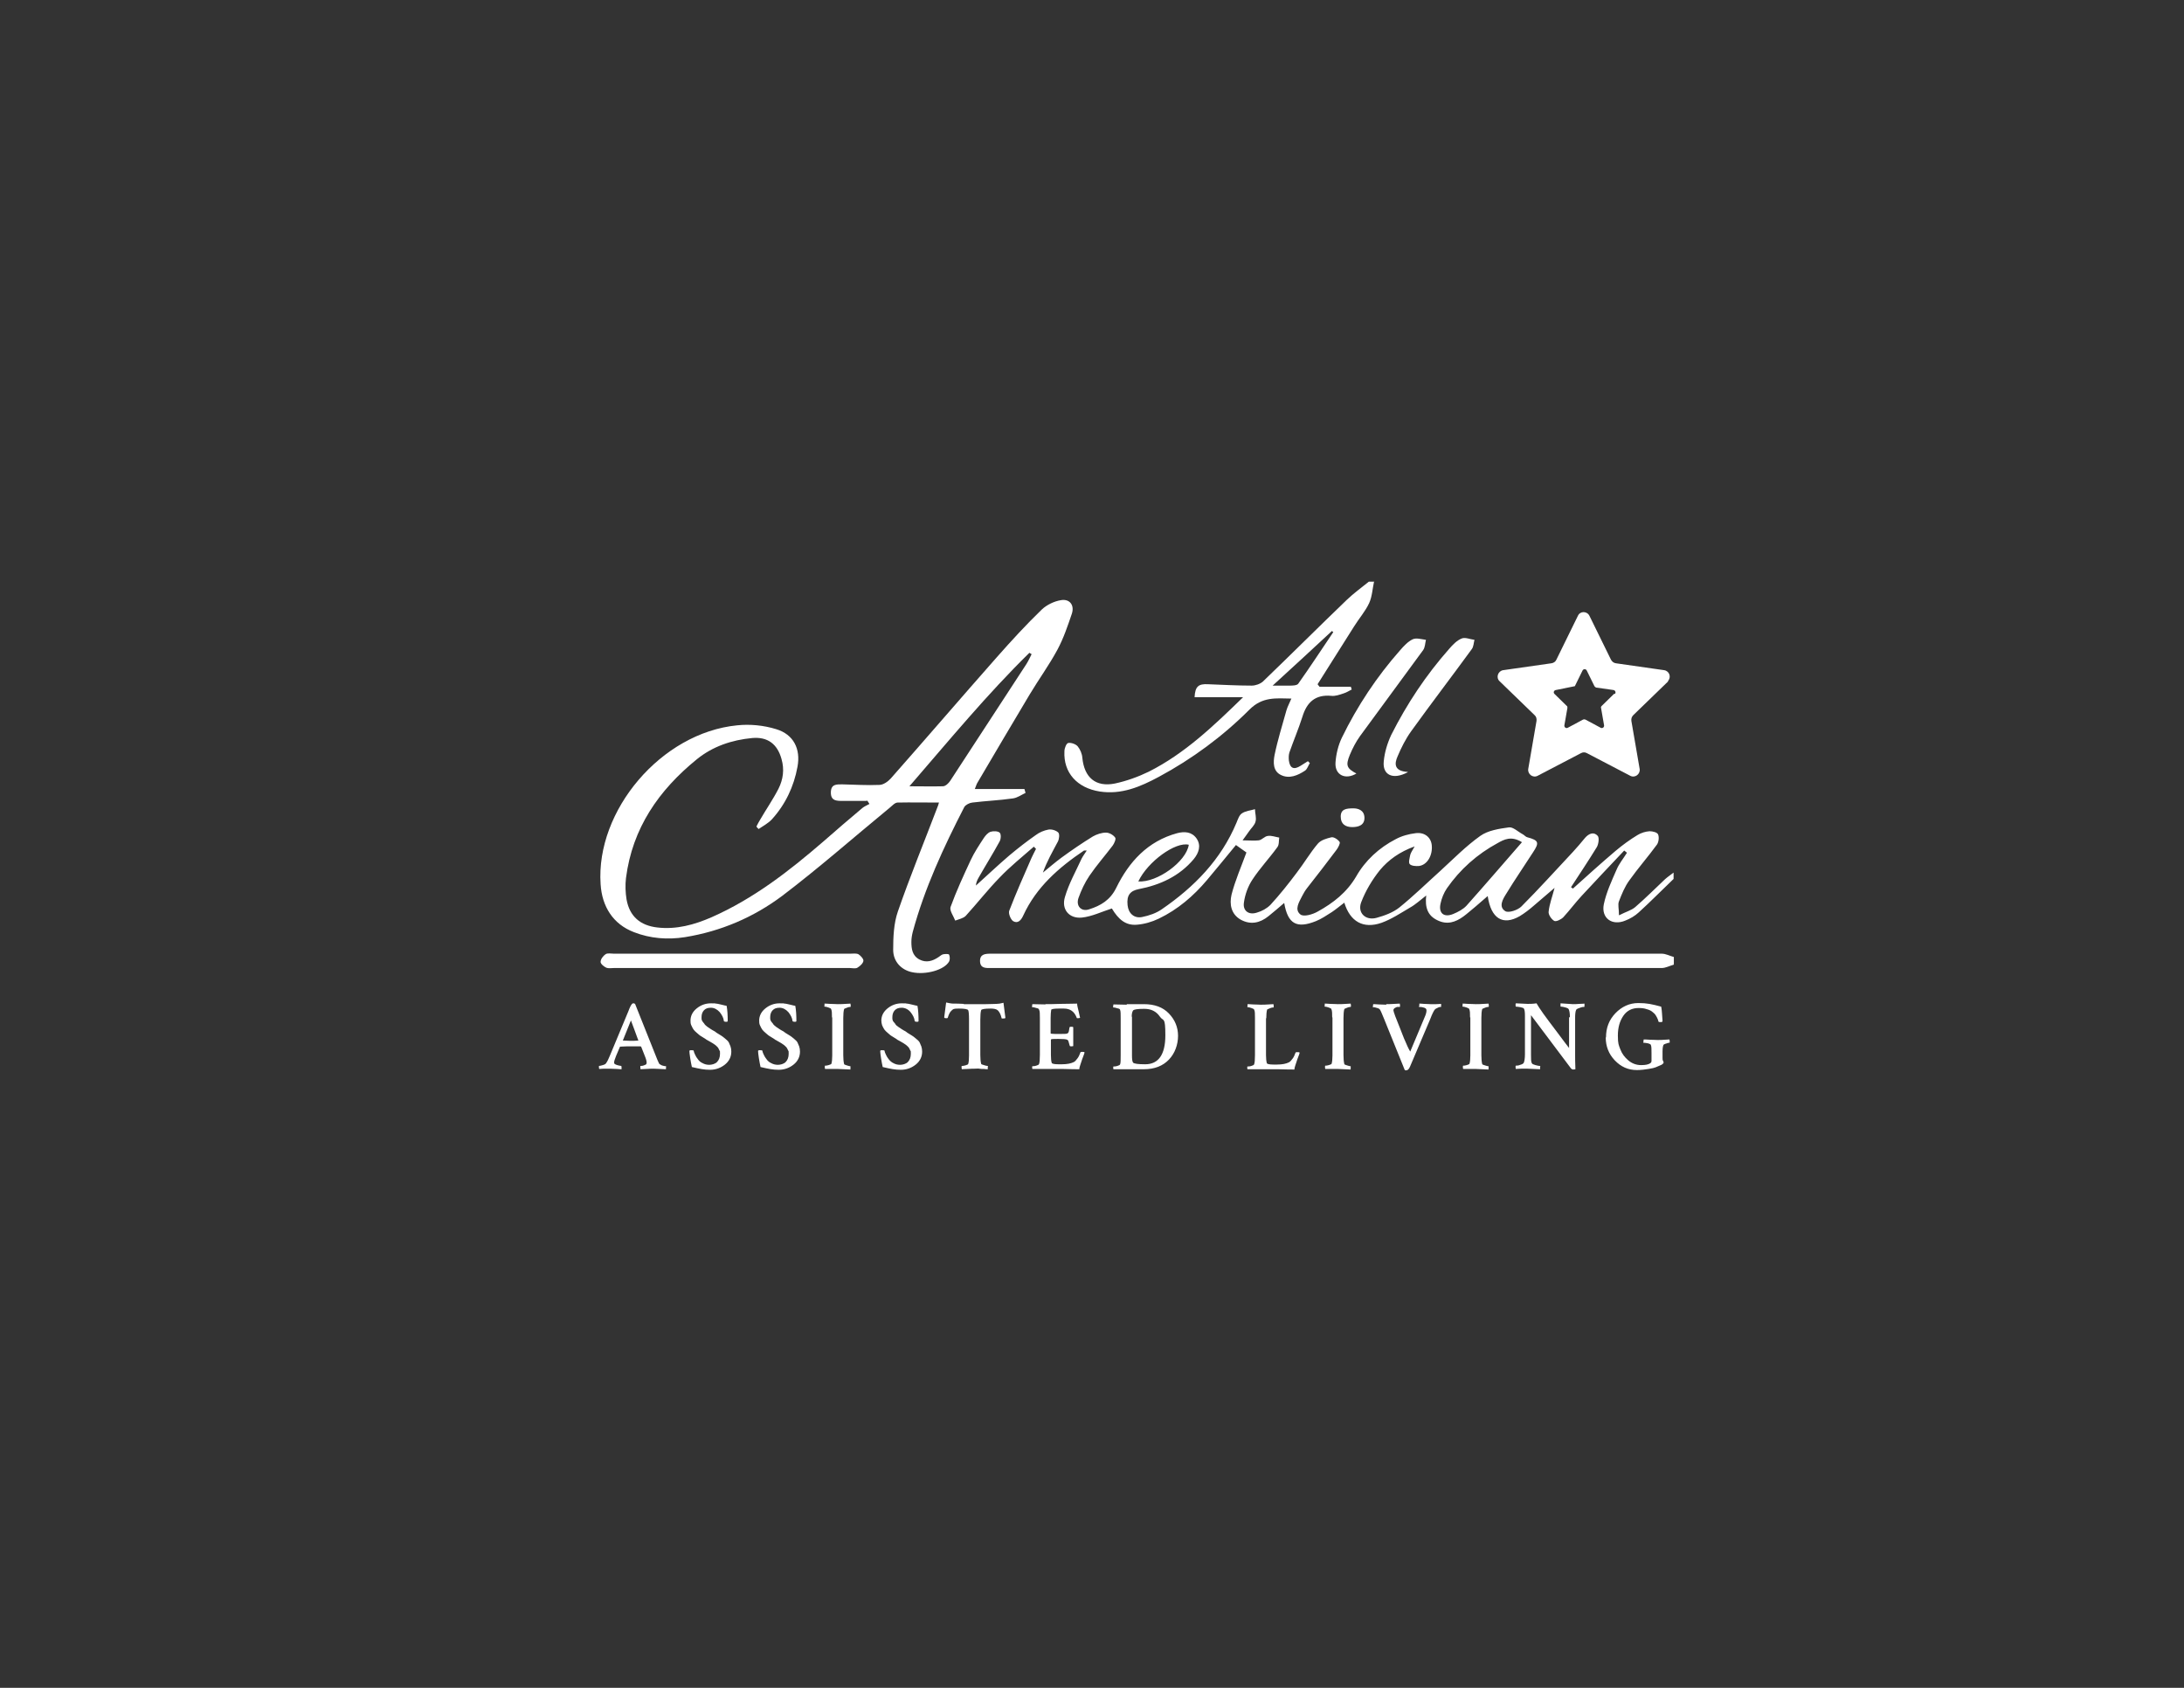 <?xml version="1.0" encoding="UTF-8"?>
<svg id="Layer_1" xmlns="http://www.w3.org/2000/svg" version="1.1" viewBox="0 0 792 612">
  <rect x="0" y="0" width="792" height="612" fill="#333333" stroke="none"/>
  <!-- Generator: Adobe Illustrator 29.8.2, SVG Export Plug-In . SVG Version: 2.1.1 Build 3)  -->
  <defs>
    <style>
      .st0 {
        fill: #fff;
      }
    </style>
  </defs>
  <g>
    <path class="st0" d="M606.9,318.7c-4.2,4-8.3,8.2-12.6,12.1-1.4,1.3-3.1,2.3-4.9,3-4.8,2-8.8-.9-7.8-5.9.9-4.3,2.8-8.4,4.6-12.5.9-2.2,2.5-4.1,3.8-6.2-.3-.3-.7-.5-1-.8-5.2,5.5-10.4,11-15.5,16.5-2.3,2.5-4.3,5.2-6.6,7.7-.8.8-2.6,1.7-3.3,1.3-1-.6-2.2-2.3-2-3.4.3-2.8,1.4-5.6,2.1-8.4.1-.5.3-1,.9-.9-2.8,2.4-5.6,4.8-8.4,7.2-1.6,1.4-3.3,2.7-5.1,3.8-6.1,3.5-10.4.9-11.6-7.3-1.6,1.4-3,2.6-4.4,3.8-1.5,1.2-2.9,2.5-4.4,3.6-2.9,2.1-5.9,3.1-9.4,1.4-3.6-1.7-4.6-4.7-4.1-9-2.2,1.7-3.9,3.3-5.9,4.4-3.4,2-6.7,4.2-10.3,5.5-6.6,2.3-11.4-.4-13.5-7.3-1.6,1.2-3,2.4-4.5,3.4-1.9,1.2-3.8,2.5-5.8,3.3-7,2.8-10.2,1-11.5-6.6-2,1.7-3.8,3.3-5.7,4.8-3.1,2.5-6.5,3.2-10,1.3-3.6-2-4.2-5.7-3.4-9.1,1.3-5.1,3.5-10.1,5.4-15.3-.8-.6-2.2-1.6-3.8-2.7-3.5,4.3-7,8.5-10.5,12.7-4.9,5.8-10.6,10.7-17.5,14-2.5,1.2-5.3,2-8,2.2-4,.3-6.6-1.9-9-5.9-3.7,1.2-7.2,2.9-10.8,3.3-4.7.5-7.6-3-6.2-7.5,1.4-4.8,3.9-9.2,6-13.8.5-1,1.2-1.9,1.9-3-.5,0-.8,0-1,0-9.2,6.2-17.3,13.3-22,23.5-.8,1.8-2,3.1-3.7,2.1-.9-.6-1.8-2.8-1.4-3.8,2.5-6.5,5.3-12.8,8.1-19.2.5-1.1,1.1-2.2,1.6-3.2-.3-.3-.5-.5-.8-.8-4.2,3.7-8.6,7.2-12.4,11.2-4.3,4.4-8.1,9.3-12.3,13.9-.9.9-2.5,1.2-3.8,1.7-.6-1.6-2.1-3.6-1.7-4.9,2.1-5.8,4.7-11.4,7.3-17,1.3-2.8,3.1-5.5,4.8-8.1.6-.9,1.5-1.9,2.4-2.2,1-.3,2.6-.3,3.3.3.6.5.5,2.3,0,3.2-2.4,4.4-5.1,8.7-7.6,13.1-.5.9-.9,1.7-1,2.9,4-3.6,8-7.4,12.1-10.9,3.1-2.6,6.3-5.1,9.6-7.4,1.3-1,3-1.7,4.6-2,1.2-.2,2.8.3,3.6,1.1.5.6.3,2.4-.2,3.3-1.9,3.6-4,7.2-5.4,11.2,2.2-1.8,4.4-3.7,6.7-5.4,3.7-2.7,7.5-5.3,11.4-7.7,1.4-.8,3.2-1.4,4.8-1.4,1.1,0,2.6.8,3.3,1.8.4.4-.3,2.1-.9,2.9-2.8,3.7-5.8,7.1-8.4,10.9-1.7,2.5-3,5.3-4,8.1-1,2.9,1,5.1,3.9,4.1,4.1-1.3,7.6-3.3,9.8-7.8,4.6-9.4,11.4-16.9,22.1-19.8,2.7-.7,5.3-.5,7,1.9,1.8,2.6.8,5.3-1,7.5-5.2,6.2-12.2,9.4-20,10.9-3,.6-4.4,2.2-4,5.8.3,3,2.4,4.9,5.3,4.3,2.5-.5,5.1-1.4,7.1-2.8,11.8-8.1,21.5-18,27.1-31.4.5-1.2,1-2.8,2-3.4,1.3-.9,3.1-1,4.7-1.5,0,1.5.6,3.1.2,4.5-.3,1.3-1.6,2.4-2.4,3.6-.6.8-1.1,1.6-2.3,3.2,2.5,0,4.2.2,5.9,0,1.2-.2,2.1-1.5,3.3-1.6,1.3-.2,2.8.4,4.1.6-.2,1.2,0,2.6-.7,3.5-2.9,4-6.3,7.6-9,11.7-1.6,2.4-2.7,5.4-3.1,8.3-.5,3,1.7,4.7,4.7,3.7,1.8-.5,3.6-1.5,4.9-2.8,3.4-3.7,6.5-7.6,9.5-11.6,2.7-3.5,4.9-7.3,7.7-10.6,1.1-1.3,3.2-1.9,4.9-2.3.9-.2,2.4.8,3,1.7.3.4-.5,2-1.1,2.8-3.5,4.7-7.1,9.3-10.7,13.9-.7.9-1.3,1.9-1.8,2.9-1.1,2.2-2.9,4.9-.6,6.7,1.2.9,4.4,0,6.3-1.1,5.6-3.1,10.5-6.9,13.9-12.7,3.3-5.8,8.3-10.4,14.3-13.5,2.2-1.2,4.8-1.9,7.3-2.2,3.2-.4,5.5,1.5,5.8,4.3.4,3.7-1.6,7.2-4.6,7.6-1.1.1-2.8,0-3.4-.7-.5-.6,0-2.2.2-3.3.2-.8.7-1.5,1.6-3.1-5.5,2-9.5,4.9-12.6,8.6-2.8,3.5-5.2,7.5-6.8,11.7-1.4,3.8,1.6,6.7,5.6,5.6,2.9-.8,5.9-1.9,8.2-3.7,5.2-4.2,10-8.9,15-13.4,4.7-4.3,9.2-8.9,14.4-12.6,2.8-2,6.8-2.6,10.4-3.1,1.5-.2,3.3,1.6,5,2.5.6.3,1.1,1,1.7,1.1,4.1,1.1,4.4,1.9,2,5.5-3.2,5-6.6,9.9-9.7,15-1.2,1.9-2.9,4.7-.3,6.3,1.2.7,4.5-.4,5.8-1.7,6.4-6.4,12.5-13.2,18.7-19.8,1.5-1.6,3-3.4,4.4-5.1,1.4-1.6,3.2-2.3,4.6-.7.6.7.3,2.9-.3,4-3,4.9-6.2,9.7-9.4,14.6.2.2.5.3.7.5,5.1-4.6,10.2-9.2,15.5-13.7,2.5-2.1,5.1-4,7.9-5.7,1.3-.8,2.9-1.3,4.4-1.4,1.1,0,2.8.4,3.1,1.2.4,1,.2,2.7-.4,3.6-3.2,4.4-6.9,8.6-10.1,13.1-1.6,2.2-2.7,4.9-3.7,7.5-.5,1.2,0,2.7,0,5.1,2.5-1.3,4.5-1.8,5.9-3,3.7-3.2,7.2-6.7,10.8-10.1,1-.9,2.1-1.6,3.1-2.4v2.7ZM551.8,305.3c-3.8-2.3-6.4-.9-8.7.4-7.4,4-13.6,9.5-18.4,16.4-1.1,1.6-1.9,3.6-2.3,5.5-.8,3.5,1.2,5.2,4.6,3.8,1.7-.7,3.6-1.7,4.8-3,6.7-7.5,13.2-15.1,20.1-23ZM412.8,319.6c6.8.5,17.4-7.2,18.3-13.3-4.8-1.2-14.9,6.1-18.3,13.3Z"/>
    <path class="st0" d="M606.9,349.8c-1.4.4-2.9,1.2-4.3,1.2-81.1,0-162.1,0-243.2,0-1.8,0-3.9.2-4-2.4-.1-2.7,1.9-2.8,4-2.8,81.1,0,162.1,0,243.2,0,1.5,0,2.9.8,4.4,1.2v2.7Z"/>
    <path class="st0" d="M498.3,210.8c-.6,2.7-.7,5.5-1.8,7.9-1.4,3-3.7,5.6-5.5,8.5-4.4,7-8.8,13.9-13.2,20.9.2.3.5.6.7.9h11.4c0,.3.2.7.3,1-1,.5-1.9,1.1-2.9,1.4-1.5.5-3.1,1.1-4.6.9-5.7-.5-8.8,2.3-10.4,7.6-1.4,4.4-3.2,8.6-4.7,12.9-.3.9-.3,2-.2,3,.4,2.8,1.8,3.4,4.2,1.9.9-.6,1.8-1.1,2.7-1.7.2.2.5.5.7.7-.6.9-.9,2.1-1.7,2.7-2.7,1.8-5.8,3.1-8.8,1.6-2.9-1.4-2.8-4.6-2.3-7.2,1.1-5.4,2.8-10.8,4.3-16.2.4-1.4,1.1-2.6,1.8-4.3-5.7-.1-10.5-.7-15.2,4-9.7,9.7-20.8,17.9-32.9,24.4-6.7,3.6-13.5,6.5-21.4,5.3-8.2-1.3-13.2-6.8-12.8-14.6,0-1.1.7-2.9,1.4-3,1-.2,2.7.4,3.4,1.2.9,1.1,1.6,2.7,1.7,4.2.7,7.1,4.8,10.7,11.8,9.3,4.2-.9,8.4-2.4,12.3-4.3,13.1-6.6,23.5-16.6,34.2-27h-17.6c.2-3.9,1.4-4.9,4.9-4.7,5.3.2,10.5.5,15.8.5,1.4,0,3.1-.6,4.1-1.5,10.2-9.8,20.2-19.8,30.4-29.6,2.5-2.4,5.3-4.4,8-6.6.7,0,1.3,0,2,0ZM461.5,248.6c2.7,0,4.3,0,6,0,1.1,0,2.8,0,3.3-.7,4.4-6.2,8.5-12.5,12.7-18.7-.2-.1-.3-.3-.5-.4-6.9,6.4-13.8,12.8-21.6,19.9Z"/>
    <path class="st0" d="M314.1,290.4c-2.9,0-5.7,0-8.6,0-2.1,0-4.2,0-4.2-3,0-3.1,2-3,4.1-3,4.5.1,9,.4,13.5.2,1.4,0,3.1-1.2,4.1-2.3,12.9-14.6,25.5-29.3,38.4-43.9,5.3-6,10.7-11.9,16.4-17.4,1.8-1.7,4.5-3,7-3.4,3.1-.5,4.9,1.8,3.9,4.9-1.5,4.4-3,8.9-5.2,13-3,5.6-6.8,10.8-10.1,16.3-6.4,10.7-12.7,21.4-19,32.1-.3.5-.4,1-.9,2.2h18l.4,1.4c-1.5.7-3,1.8-4.6,2-4.9.7-9.8.9-14.7,1.5-1,.1-2.4.8-2.9,1.6-7.5,14.6-14.4,29.4-18.7,45.3-.3,1.2-.5,2.4-.5,3.6,0,2.5.3,5,2.9,6.4,2.5,1.3,4.8.6,7-.9.6-.4,1.1-.9,1.7-1,.7-.1,2-.2,2.1.2.3.7.3,1.8,0,2.4-1.7,3.1-8.5,5-13.5,3.9-3.8-.8-6.8-3.8-6.8-8.1,0-4.6.2-9.6,1.7-13.9,4.4-12.7,9.5-25.1,14.3-37.7.2-.5.4-1,.6-1.8-5.2,0-10.1-.1-15,0-1,0-2,1.2-3,2-12.9,10.6-25.5,21.7-38.8,31.8-10.4,7.8-22.3,12.9-35.3,15-6.3,1-12.6.5-18.5-1.8-7.6-2.9-11.6-9.3-12.1-17.4-1.8-26.7,22-54.9,49.5-57.6,4.7-.5,9.7,0,14.2,1.4,6.3,1.9,8.9,7.2,7.7,13.6-1.3,7.2-4.4,13.7-9.3,19.1-1.3,1.4-3.2,2.4-4.8,3.5-.3-.3-.6-.6-.8-.9.4-.8.8-1.6,1.3-2.4,2.2-3.8,4.7-7.4,6.7-11.3,1.7-3.4,2.2-7,1.1-10.8-1.5-5.4-5-8.1-10.6-7.6-7.4.7-14.3,3-20.1,7.7-13.8,11.2-23.4,25-25.7,43.1-.3,2.5-.2,5.2.2,7.7,1.1,6.2,5,9.5,11.2,10.2,6.9.8,13.4-1,19.6-3.7,15.2-6.7,28.1-16.7,40.6-27.5,4.7-4.1,9.3-8.1,14.1-12.1.7-.6,1.7-1,2.6-1.5-.3-.4-.5-.8-.8-1.2ZM329.7,285.1c4.8,0,8.5.1,12.2,0,1,0,2.1-1.1,2.7-2,9.2-14.1,18.4-28.2,27.6-42.3.7-1.1,1.3-2.4,1.9-3.6l-.8-.5c-15.3,15-28.9,31.5-43.6,48.5Z"/>
    <path class="st0" d="M265.5,345.8c14.3,0,28.5,0,42.8,0,1,0,2.2-.2,3,.2.8.5,1.9,1.7,1.8,2.4-.1.9-1.2,1.9-2.2,2.5-.7.4-1.8.1-2.7.1-28.5,0-57.1,0-85.6,0-.9,0-1.9.2-2.7-.1-.9-.4-2.1-1.4-2.1-2.1,0-1,.9-2.2,1.8-2.8.7-.5,2-.2,3-.2,14.3,0,28.5,0,42.8,0Z"/>
    <path class="st0" d="M492,280.4c-4,2.5-8,.7-7.7-3.9.2-3,1-6.3,2.3-9,5.6-11.5,12.7-22.2,21.2-31.8,1.3-1.5,2.8-3.1,4.5-3.9,1.3-.6,3.2,0,4.8.2-.3,1.2-.3,2.7-1,3.7-7.6,10.4-15.3,20.8-22.9,31.2-1.5,2.1-2.7,4.4-3.7,6.8-1.6,3.9-1.1,4.9,2.4,6.8Z"/>
    <path class="st0" d="M510.5,280c-5.4,2.9-9.2,1-8.7-3.9.3-3.3,1.3-6.6,2.7-9.6,5.7-11.3,12.6-21.7,21-31.2,1.3-1.5,2.8-3.1,4.6-3.8,1.2-.5,3,.3,4.6.5-.3,1.1-.3,2.5-1,3.4-7.3,10-14.8,19.8-22,29.8-2,2.8-3.6,6-4.9,9.1-1.1,2.5-1.4,5.3,3.7,5.6Z"/>
    <path class="st0" d="M490.8,293.1c1.6,0,3.9.6,4,3.3.1,2.7-2,3.5-4.4,3.5-2.5,0-4.2-1.1-4.2-3.8,0-2.7,1.9-3,4.6-3Z"/>
    <g>
      <path class="st0" d="M230.3,364l7.5,18.8c.4,1,.7,1.8,1.1,2.6.1.4.5.6,1.1.9.6.2,1.1.3,1.4.3s.1.2.1.6,0,.5,0,.5c-2.9-.1-4.4-.2-4.5-.2s-1.7,0-4.7.2c0,0-.1-.3-.1-.7s0-.5.1-.5c.3,0,.7,0,1.2-.2s.8-.3.9-.5c0-.1.1-.3.1-.5,0-.5-.2-1.3-.7-2.5l-1.3-3.3c0,0-.2-.1-.3-.1-.8,0-1.8,0-3.1,0s-2.7,0-4.1.1c-.1,0-.2,0-.2.1l-1.4,3.3c-.5,1.2-.7,2-.7,2.3s.1.6.4.7c.2.1.6.3,1.1.4.5.1.9.2,1.1.2,0,0,.1.2.1.5s0,.5,0,.7c-.1,0-.7,0-1.7-.1-1,0-1.8-.1-2.4-.1s-1.4,0-2.2,0-1.4.1-1.8.1c0,0-.1-.3-.1-.5,0-.4,0-.6,0-.6.3,0,.7-.1,1.4-.3s1-.4,1.2-.7c.5-.7.9-1.6,1.4-2.8l6.7-16.1c.5-1.4,1-2.3,1.3-2.6.2-.2.4-.2.6-.2s.3,0,.4.2ZM226,377.3c.8,0,1.7.1,2.6.1s1.8,0,2.9-.1h0c0-.1-2.7-7.3-2.7-7.3l-2.9,7.2c0,0,0,.1,0,.1Z"/>
      <path class="st0" d="M250.4,370.1c0-1.8.8-3.3,2.3-4.5,1.5-1.2,3.2-1.8,5.1-1.8s1.3,0,1.8.1c.5,0,1.2.2,2.1.4.9.2,1.5.4,1.8.4.3,1.6.4,3.5.4,5.5,0,.2-.2.3-.4.3-.6,0-1-.1-1-.3-.1-1.1-.7-2.2-1.5-3.2-.9-1-2-1.6-3.2-1.6s-1.9.3-2.5.9c-.6.6-.9,1.5-.9,2.5s0,.7.1,1c0,.3.3.6.5.9.3.3.5.6.6.8.2.2.5.5.9.8.4.3.7.5.9.6.2.1.5.4,1.1.7.6.3.9.5,1,.6.1.1.5.4,1.2.8s1.1.7,1.4.9c.3.2.6.5,1.1.9.5.4.9.8,1.1,1.2.2.4.4.9.6,1.4.2.6.3,1.2.3,1.9,0,1.9-.8,3.5-2.3,4.7-1.5,1.2-3.3,1.9-5.4,1.9s-3.6-.3-6.6-1c-.2-.9-.4-1.9-.6-3.2-.2-1.3-.3-2.2-.3-2.6,0-.2.2-.3.6-.3.6,0,1,0,1,.3,0,.4.3.9.5,1.4s.6,1.1,1,1.6c.4.6,1,1.1,1.7,1.4.7.4,1.5.6,2.4.6s2.1-.3,2.8-1c.7-.7,1.1-1.7,1.1-3s0-.8-.2-1.2c-.2-.4-.3-.7-.5-1-.2-.3-.5-.5-.9-.9-.4-.3-.7-.5-1-.7-.3-.2-.7-.4-1.2-.7-.5-.3-.9-.5-1.1-.6,0,0-.2-.2-.4-.3-.7-.4-1.2-.8-1.6-1-.4-.2-.8-.6-1.4-1.1s-1-.9-1.3-1.3c-.3-.4-.5-.9-.8-1.5s-.3-1.2-.3-1.9Z"/>
      <path class="st0" d="M275.3,370.1c0-1.8.8-3.3,2.3-4.5,1.5-1.2,3.2-1.8,5.1-1.8s1.3,0,1.8.1c.5,0,1.2.2,2.1.4.9.2,1.5.4,1.8.4.3,1.6.4,3.5.4,5.5,0,.2-.2.3-.4.3-.6,0-1-.1-1-.3-.1-1.1-.7-2.2-1.5-3.2-.9-1-2-1.6-3.2-1.6s-1.9.3-2.5.9c-.6.6-.9,1.5-.9,2.5s0,.7.1,1c0,.3.3.6.5.9.3.3.5.6.6.8.2.2.5.5.9.8.4.3.7.5.9.6.2.1.5.4,1.1.7.6.3.9.5,1,.6.1.1.5.4,1.2.8s1.1.7,1.4.9c.3.2.6.5,1.1.9.5.4.9.8,1.1,1.2.2.4.4.9.6,1.4.2.6.3,1.2.3,1.9,0,1.9-.8,3.5-2.3,4.7-1.5,1.2-3.3,1.9-5.4,1.9s-3.6-.3-6.6-1c-.2-.9-.4-1.9-.6-3.2-.2-1.3-.3-2.2-.3-2.6,0-.2.2-.3.6-.3.6,0,1,0,1,.3,0,.4.3.9.5,1.4s.6,1.1,1,1.6c.4.6,1,1.1,1.7,1.4.7.4,1.5.6,2.4.6s2.1-.3,2.8-1c.7-.7,1.1-1.7,1.1-3s0-.8-.2-1.2c-.2-.4-.3-.7-.5-1-.2-.3-.5-.5-.9-.9-.4-.3-.7-.5-1-.7-.3-.2-.7-.4-1.2-.7-.5-.3-.9-.5-1.1-.6,0,0-.2-.2-.4-.3-.7-.4-1.2-.8-1.6-1-.4-.2-.8-.6-1.4-1.1s-1-.9-1.3-1.3c-.3-.4-.5-.9-.8-1.5s-.3-1.2-.3-1.9Z"/>
      <path class="st0" d="M301.7,368.9c0-1.4,0-2.4-.3-3,0-.2-.4-.4-1-.6-.6-.2-1-.3-1.3-.3s-.1-.2-.1-.5,0-.6,0-.6c.1,0,.8,0,2,.1,1.2,0,2.1.1,2.8.1s1.7,0,4.6-.2c0,.2.1.4.1.6,0,.4,0,.6-.1.6-.2,0-.6,0-1.3.3-.6.2-1,.4-1,.5-.2.7-.3,1.8-.3,3.2v13.5c0,1.3.1,2.4.3,3.2,0,.2.4.3,1,.5.6.2,1,.3,1.2.3s.1.2.1.7,0,.4,0,.5c-2.9-.1-4.4-.2-4.5-.2-.5,0-1,0-1.5,0-.5,0-1.1,0-1.7,0s-1.1,0-1.5,0c0,0-.1-.3-.1-.5,0-.5,0-.7.1-.7.3,0,.7,0,1.3-.2.6-.2.9-.3,1-.5.2-.7.3-1.7.3-3v-13.8Z"/>
      <path class="st0" d="M319.6,370.1c0-1.8.8-3.3,2.3-4.5,1.5-1.2,3.2-1.8,5.1-1.8s1.3,0,1.8.1c.5,0,1.2.2,2.1.4.9.2,1.5.4,1.8.4.3,1.6.4,3.5.4,5.5,0,.2-.2.3-.4.3-.6,0-1-.1-1-.3-.1-1.1-.7-2.2-1.5-3.2s-2-1.6-3.2-1.6-1.9.3-2.5.9c-.6.6-.9,1.5-.9,2.5s0,.7.1,1c0,.3.2.6.5.9.3.3.5.6.6.8s.5.5.9.8.7.5.9.6c.2.1.5.4,1.1.7.6.3.9.5,1,.6.1.1.5.4,1.2.8s1.1.7,1.4.9c.3.2.6.5,1.1.9s.9.8,1.1,1.2c.2.4.4.9.6,1.4.2.6.3,1.2.3,1.9,0,1.9-.8,3.5-2.3,4.7-1.5,1.2-3.3,1.9-5.4,1.9s-3.6-.3-6.6-1c-.2-.9-.4-1.9-.6-3.2-.2-1.3-.3-2.2-.3-2.6,0-.2.2-.3.6-.3.6,0,1,0,1,.3,0,.4.3.9.5,1.4s.6,1.1,1,1.6,1,1.1,1.7,1.4c.7.4,1.5.6,2.4.6s2.1-.3,2.8-1c.7-.7,1.1-1.7,1.1-3s0-.8-.2-1.2c-.2-.4-.3-.7-.5-1-.2-.3-.5-.5-.9-.9-.4-.3-.7-.5-1-.7s-.7-.4-1.2-.7c-.5-.3-.9-.5-1.1-.6,0,0-.2-.2-.4-.3-.7-.4-1.2-.8-1.6-1-.4-.2-.8-.6-1.4-1.1-.6-.5-1-.9-1.3-1.3-.3-.4-.5-.9-.8-1.5-.2-.6-.3-1.2-.3-1.9Z"/>
      <path class="st0" d="M349.5,364.1c1.6,0,2.9,0,4,0s2.4,0,4,0c1.6,0,2.9-.1,3.9-.1.6,0,1.4-.1,2.5-.4l.7,5.5c-.2.2-.5.2-1,.2s-.3,0-.4-.2c-.3-1.3-.8-2.2-1.3-2.7s-1.4-.7-2.6-.7c-2.2,0-3.4.2-3.5.6-.2.7-.3,1.8-.3,3.4v12.9c0,1.3.1,2.3.3,3.1,0,.2.3.3,1,.5.6.2,1,.3,1.3.3s.1.2.1.6,0,.4,0,.6c-.3,0-.8,0-1.4-.1-.6,0-1.2,0-1.7-.1s-1,0-1.5,0-1.5,0-2.7.1c-1.1,0-1.8.1-2.1.1,0,0-.1-.3-.1-.6,0-.4,0-.6.1-.6.3,0,.7,0,1.3-.2.6-.2.9-.3,1-.5.2-.6.3-1.6.3-3v-13c0-2-.1-3.1-.3-3.5-.2-.4-1.3-.6-3.4-.6s-2,.2-2.6.7-1,1.3-1.4,2.6c0,.1-.1.2-.4.2-.5,0-.8,0-.9-.3l.7-5.4c1,.2,1.9.4,2.5.4,1,0,2.3,0,3.9.1Z"/>
      <path class="st0" d="M379,364.1c1.1,0,2.9,0,5.6-.1,2.6,0,4.7-.1,6-.1,0,.7.3,1.7.6,3,.3,1.3.4,2,.5,2.1-.1.1-.4.2-.8.2s-.4,0-.5-.3c-.8-2.1-2.3-3.2-4.6-3.2h-1.9c-1.8,0-2.7.2-2.7.5-.1.7-.2,1.6-.2,2.9v5.6c0,.1.5.2,1.6.2h2c1.4,0,2.2,0,2.5-.2.3-.1.5-.5.6-1.3s.1-.7.2-.9c0-.2.2-.2.6-.2s.6,0,.7.2v6.8c0,0-.3.1-.7.1s-.5,0-.6-.3c-.2-.6-.3-1.1-.4-1.4s-.2-.5-.2-.5c0,0-.1,0-.3-.2-.3-.2-1.4-.3-3.3-.3s-2.6,0-2.6.3v5.5c0,1.3.1,2.3.3,2.9.1.3.9.5,2.4.5h1.3c1.9,0,3.3-.3,4.3-.8.4-.2.8-.6,1.3-1.3.5-.6.8-1.4,1.1-2.2,0-.1.2-.2.5-.2.5,0,.9,0,1,.2,0,.2-.2.7-.5,1.5-.3.8-.5,1.3-.6,1.7s-.3.9-.5,1.5c-.2.6-.3,1-.3,1.4-1,0-2.9,0-5.9-.1-3,0-5.1,0-6.3,0h-4.8c0,0-.1-.1-.1-.4s0-.6.1-.6c.3,0,.8,0,1.4-.2s.9-.3,1-.6c.2-.5.3-1.6.3-3.3v-13.5c0-1.4,0-2.4-.3-2.9,0-.3-.4-.5-1-.6-.6-.2-1.1-.3-1.4-.3s-.1-.2-.1-.5,0-.5.1-.6c1.6,0,3.2.1,4.8.1Z"/>
      <path class="st0" d="M408.6,364.1h6.2c3.9,0,6.9,1.1,9.1,3.4,2.2,2.3,3.3,5,3.3,8.1s-1.1,6.3-3.3,8.6c-2.2,2.3-5.2,3.5-9.1,3.5s-1.5,0-3,0-2.5,0-3.2,0h-4.8c0,0-.1-.1-.1-.4s0-.6.1-.6c.3,0,.8,0,1.4-.2.6-.2.9-.3,1-.6.2-.5.2-1.6.2-3.3v-13.5c0-1.4,0-2.4-.2-2.9,0-.3-.4-.5-1-.6-.6-.2-1.1-.3-1.4-.3s-.1-.2-.1-.5,0-.5.1-.6c1.6,0,3.2.1,4.8.1ZM410.5,368.7v14c0,1.3.1,2.2.4,2.6.4.4,1.8.6,4.4.6,4.8,0,7.3-3.5,7.3-10.5s-.7-4.9-2-6.8c-1.3-1.9-3.2-2.8-5.6-2.8h-.2c-2.3,0-3.6.2-3.9.6-.3.4-.5,1.2-.5,2.2Z"/>
      <path class="st0" d="M459.1,369.1v13.5c0,1.2.1,2.1.3,2.9.1.3.9.5,2.4.5h1.3c1.9,0,3.3-.3,4.3-.8.4-.2.8-.6,1.3-1.3.5-.6.8-1.4,1.1-2.2,0-.1.2-.2.5-.2.5,0,.9,0,1,.2,0,.2-.2.7-.5,1.5-.3.8-.5,1.3-.6,1.7s-.3.9-.5,1.5c-.2.6-.3,1-.3,1.4-1,0-2.9,0-5.9-.1-3,0-5.1,0-6.3,0h-4.8c0,0-.1-.1-.1-.4s0-.6.1-.6c.3,0,.8,0,1.4-.2s.9-.3,1-.6c.2-.5.3-1.6.3-3.3v-13.5c0-1.5,0-2.5-.3-3,0-.2-.4-.4-1-.6-.6-.2-1-.3-1.3-.3s-.1-.2-.1-.5,0-.6,0-.6c.1,0,.8,0,2,.1,1.2,0,2.1.1,2.8.1s1.7,0,4.6-.2c0,.2.1.4.1.6,0,.4,0,.6-.1.6-.2,0-.6,0-1.3.3s-1,.4-1,.5c-.2.7-.3,1.8-.3,3.2Z"/>
      <path class="st0" d="M483.1,368.9c0-1.4,0-2.4-.3-3,0-.2-.4-.4-1-.6-.6-.2-1-.3-1.3-.3s-.1-.2-.1-.5,0-.6,0-.6c.1,0,.8,0,2,.1,1.2,0,2.1.1,2.8.1s1.7,0,4.6-.2c0,.2.1.4.1.6,0,.4,0,.6-.1.6-.2,0-.6,0-1.3.3s-1,.4-1,.5c-.2.7-.3,1.8-.3,3.2v13.5c0,1.3.1,2.4.3,3.2,0,.2.4.3,1,.5.6.2,1,.3,1.2.3s.1.2.1.7,0,.4,0,.5c-2.9-.1-4.4-.2-4.5-.2-.5,0-1,0-1.5,0s-1.1,0-1.7,0c-.6,0-1.1,0-1.5,0,0,0-.1-.3-.1-.5,0-.5,0-.7.1-.7.3,0,.7,0,1.3-.2.6-.2.9-.3,1-.5.2-.7.3-1.7.3-3v-13.8Z"/>
      <path class="st0" d="M502.7,364.1c.3,0,2,0,4.9-.2,0,0,.1.3.1.7s0,.5-.1.5c-.2,0-.4,0-.8,0-.3,0-.6.2-1,.4-.3.2-.5.5-.5.8,0,.5.9,2.9,2.7,7.3.3.8.5,1.3.7,1.8.3.7.6,1.6,1.1,2.6.4,1,.8,1.8,1.1,2.4.3.6.5.9.5.9l5.2-12.4c.5-1.1.7-1.9.7-2.5s-.3-.8-.8-1c-.6-.2-1.1-.3-1.7-.3s-.1-.2-.1-.5c0-.3,0-.6,0-.7.2,0,.8,0,1.7.1.9,0,1.7.1,2.3.1s1.3,0,2.1,0c.8,0,1.4-.1,1.8-.1,0,.1,0,.3,0,.5,0,.4,0,.6,0,.6-.3,0-.7,0-1.2.3-.5.2-.9.4-1.2.8-.4.6-.9,1.6-1.5,3.2l-7.4,17.4c-.4.9-.8,1.3-1.4,1.3s-.4-.1-.6-.4l-7.4-18.3c-.6-1.4-1-2.5-1.4-3.2-.2-.3-.5-.6-1.1-.7-.6-.2-1-.3-1.4-.3s-.1-.2-.1-.5,0-.5.1-.6c.2,0,.8,0,2,.1,1.1,0,2,.1,2.7.1Z"/>
      <path class="st0" d="M533.1,368.9c0-1.4,0-2.4-.3-3,0-.2-.4-.4-1-.6-.6-.2-1-.3-1.3-.3s-.1-.2-.1-.5,0-.6,0-.6c.1,0,.8,0,2,.1,1.2,0,2.1.1,2.8.1s1.7,0,4.6-.2c0,.2.1.4.1.6,0,.4,0,.6-.1.6-.2,0-.6,0-1.3.3s-1,.4-1,.5c-.2.7-.3,1.8-.3,3.2v13.5c0,1.3.1,2.4.3,3.2,0,.2.4.3,1,.5.6.2,1,.3,1.2.3s.1.2.1.7,0,.4,0,.5c-2.9-.1-4.4-.2-4.5-.2-.5,0-1,0-1.5,0s-1.1,0-1.7,0c-.6,0-1.1,0-1.5,0,0,0-.1-.3-.1-.5,0-.5,0-.7.1-.7.3,0,.7,0,1.3-.2.6-.2.9-.3,1-.5.2-.7.3-1.7.3-3v-13.8Z"/>
      <path class="st0" d="M569.3,368.9c0-1.3-.1-2.2-.4-2.9-.1-.3-.5-.5-1.2-.7-.7-.2-1.2-.3-1.6-.3s-.1-.2-.2-.5c0-.3,0-.6,0-.7,2.6.2,4.1.3,4.5.3s1.4,0,2.4-.1c1,0,1.6-.1,1.8-.1,0,0,0,.3,0,.6s0,.6-.1.6c-.3,0-.8,0-1.5.3-.7.2-1.1.4-1.4.7-.3.6-.4,1.6-.4,3v13.6c0,.9,0,2.5.1,5,0,0-.4.1-.8.1s-.8-.3-1.1-.8l-14.2-18.9v14.5c0,1.4,0,2.4.3,2.9.1.3.6.5,1.3.7s1.3.3,1.6.3.1.2.1.5c0,.3,0,.6,0,.7-2.9-.1-4.4-.2-4.5-.2-.6,0-1.4,0-2.4,0-.9,0-1.6.1-1.9.1,0,0-.1-.3-.1-.6s0-.6.1-.6c.4,0,.9,0,1.6-.3.7-.2,1.1-.4,1.3-.8.2-.5.4-1.5.4-3v-14c0-1.3-.1-2.2-.4-2.6,0-.2-.5-.3-1.2-.5-.7-.1-1.3-.2-1.6-.2s-.1-.2-.2-.5c0-.4,0-.6.1-.7,2.5.1,3.9.2,4.3.2.8,0,1.9,0,3.2-.2.5.9,1.3,2.1,2.5,3.8,1.2,1.7,2.9,3.9,5,6.7,2.1,2.8,3.5,4.7,4.3,5.7,0-.3,0-.8,0-1.5v-9.7Z"/>
      <path class="st0" d="M582.4,376.1c0-3.4,1.1-6.3,3.4-8.7s5.1-3.7,8.3-3.7,4.9.4,8.3,1.3c0,0,.2.8.3,2.4.1,1.6.2,2.5.2,2.8s-.2.4-.7.4-.6,0-.8-.2c0-.3-.2-.7-.3-1-.1-.3-.4-.8-.7-1.3-.3-.5-.8-.9-1.3-1.3s-1.2-.7-2-.9c-.8-.3-1.8-.4-2.9-.4-2.3,0-4.2.9-5.5,2.8-1.3,1.9-2,4.2-2,7.2s.3,3.4.9,5c.6,1.6,1.6,2.9,2.9,4,1.3,1.1,2.9,1.7,4.6,1.7s2.6-.2,3.4-.7c.2-.2.4-.4.4-.8v-2.6s0-.2,0-.2c0-1.4,0-2.4-.2-2.9,0-.3-.4-.5-1.1-.7-.6-.1-1.1-.2-1.5-.2s-.1-.2-.1-.5,0-.6.1-.7c.3,0,1,0,2.2.1,1.2,0,2.1.1,2.8.1s1.5,0,4.3-.2c0,.2.1.4.1.6,0,.4,0,.6-.1.6-.1,0-.5,0-.9.2-.5.1-.8.3-1.1.4-.3.2-.5,1.1-.5,2.6s0,1,0,1.5c0,.5,0,.8,0,.8,0,.4,0,.8.2,1.1.1.3.2.5.2.5,0,.3-.3.6-.8.9-1,.4-1.7.7-2.1.9-.5.2-1.3.4-2.6.6-1.3.2-2.7.4-4.2.4-3.2,0-5.8-1.2-8-3.5-2.2-2.3-3.3-5.1-3.3-8.3Z"/>
    </g>
  </g>
  <path class="st0" d="M604.8,247c1.4-1.4.6-3.7-1.3-4l-17.5-2.5c-.8-.1-1.4-.6-1.8-1.3l-7.8-15.9c-.9-1.8-3.4-1.8-4.2,0l-7.8,15.9c-.3.7-1,1.2-1.8,1.3l-17.5,2.5c-1.9.3-2.7,2.7-1.3,4l12.7,12.3c.6.5.8,1.3.7,2.1l-3,17.4c-.3,1.9,1.7,3.4,3.4,2.5l15.7-8.2c.7-.4,1.5-.4,2.2,0l15.7,8.2c1.7.9,3.7-.6,3.4-2.5l-3-17.4c-.1-.8.1-1.5.7-2.1l12.7-12.3ZM585.3,251.6l-4.5,4.4c-.2.2-.3.5-.2.7l1.1,6.3c.1.7-.6,1.2-1.2.9l-5.6-3c-.2-.1-.5-.1-.8,0l-5.6,3c-.6.3-1.3-.2-1.2-.9l1.1-6.3c0-.3,0-.6-.2-.7l-4.5-4.4c-.5-.5-.2-1.3.5-1.4l6.9-1.4,2.8-5.7c.3-.6,1.2-.6,1.5,0l2.8,5.7c.1.2.4.4.6.5l6.3.9c.7.1,1,1,.5,1.4Z"/>
</svg>